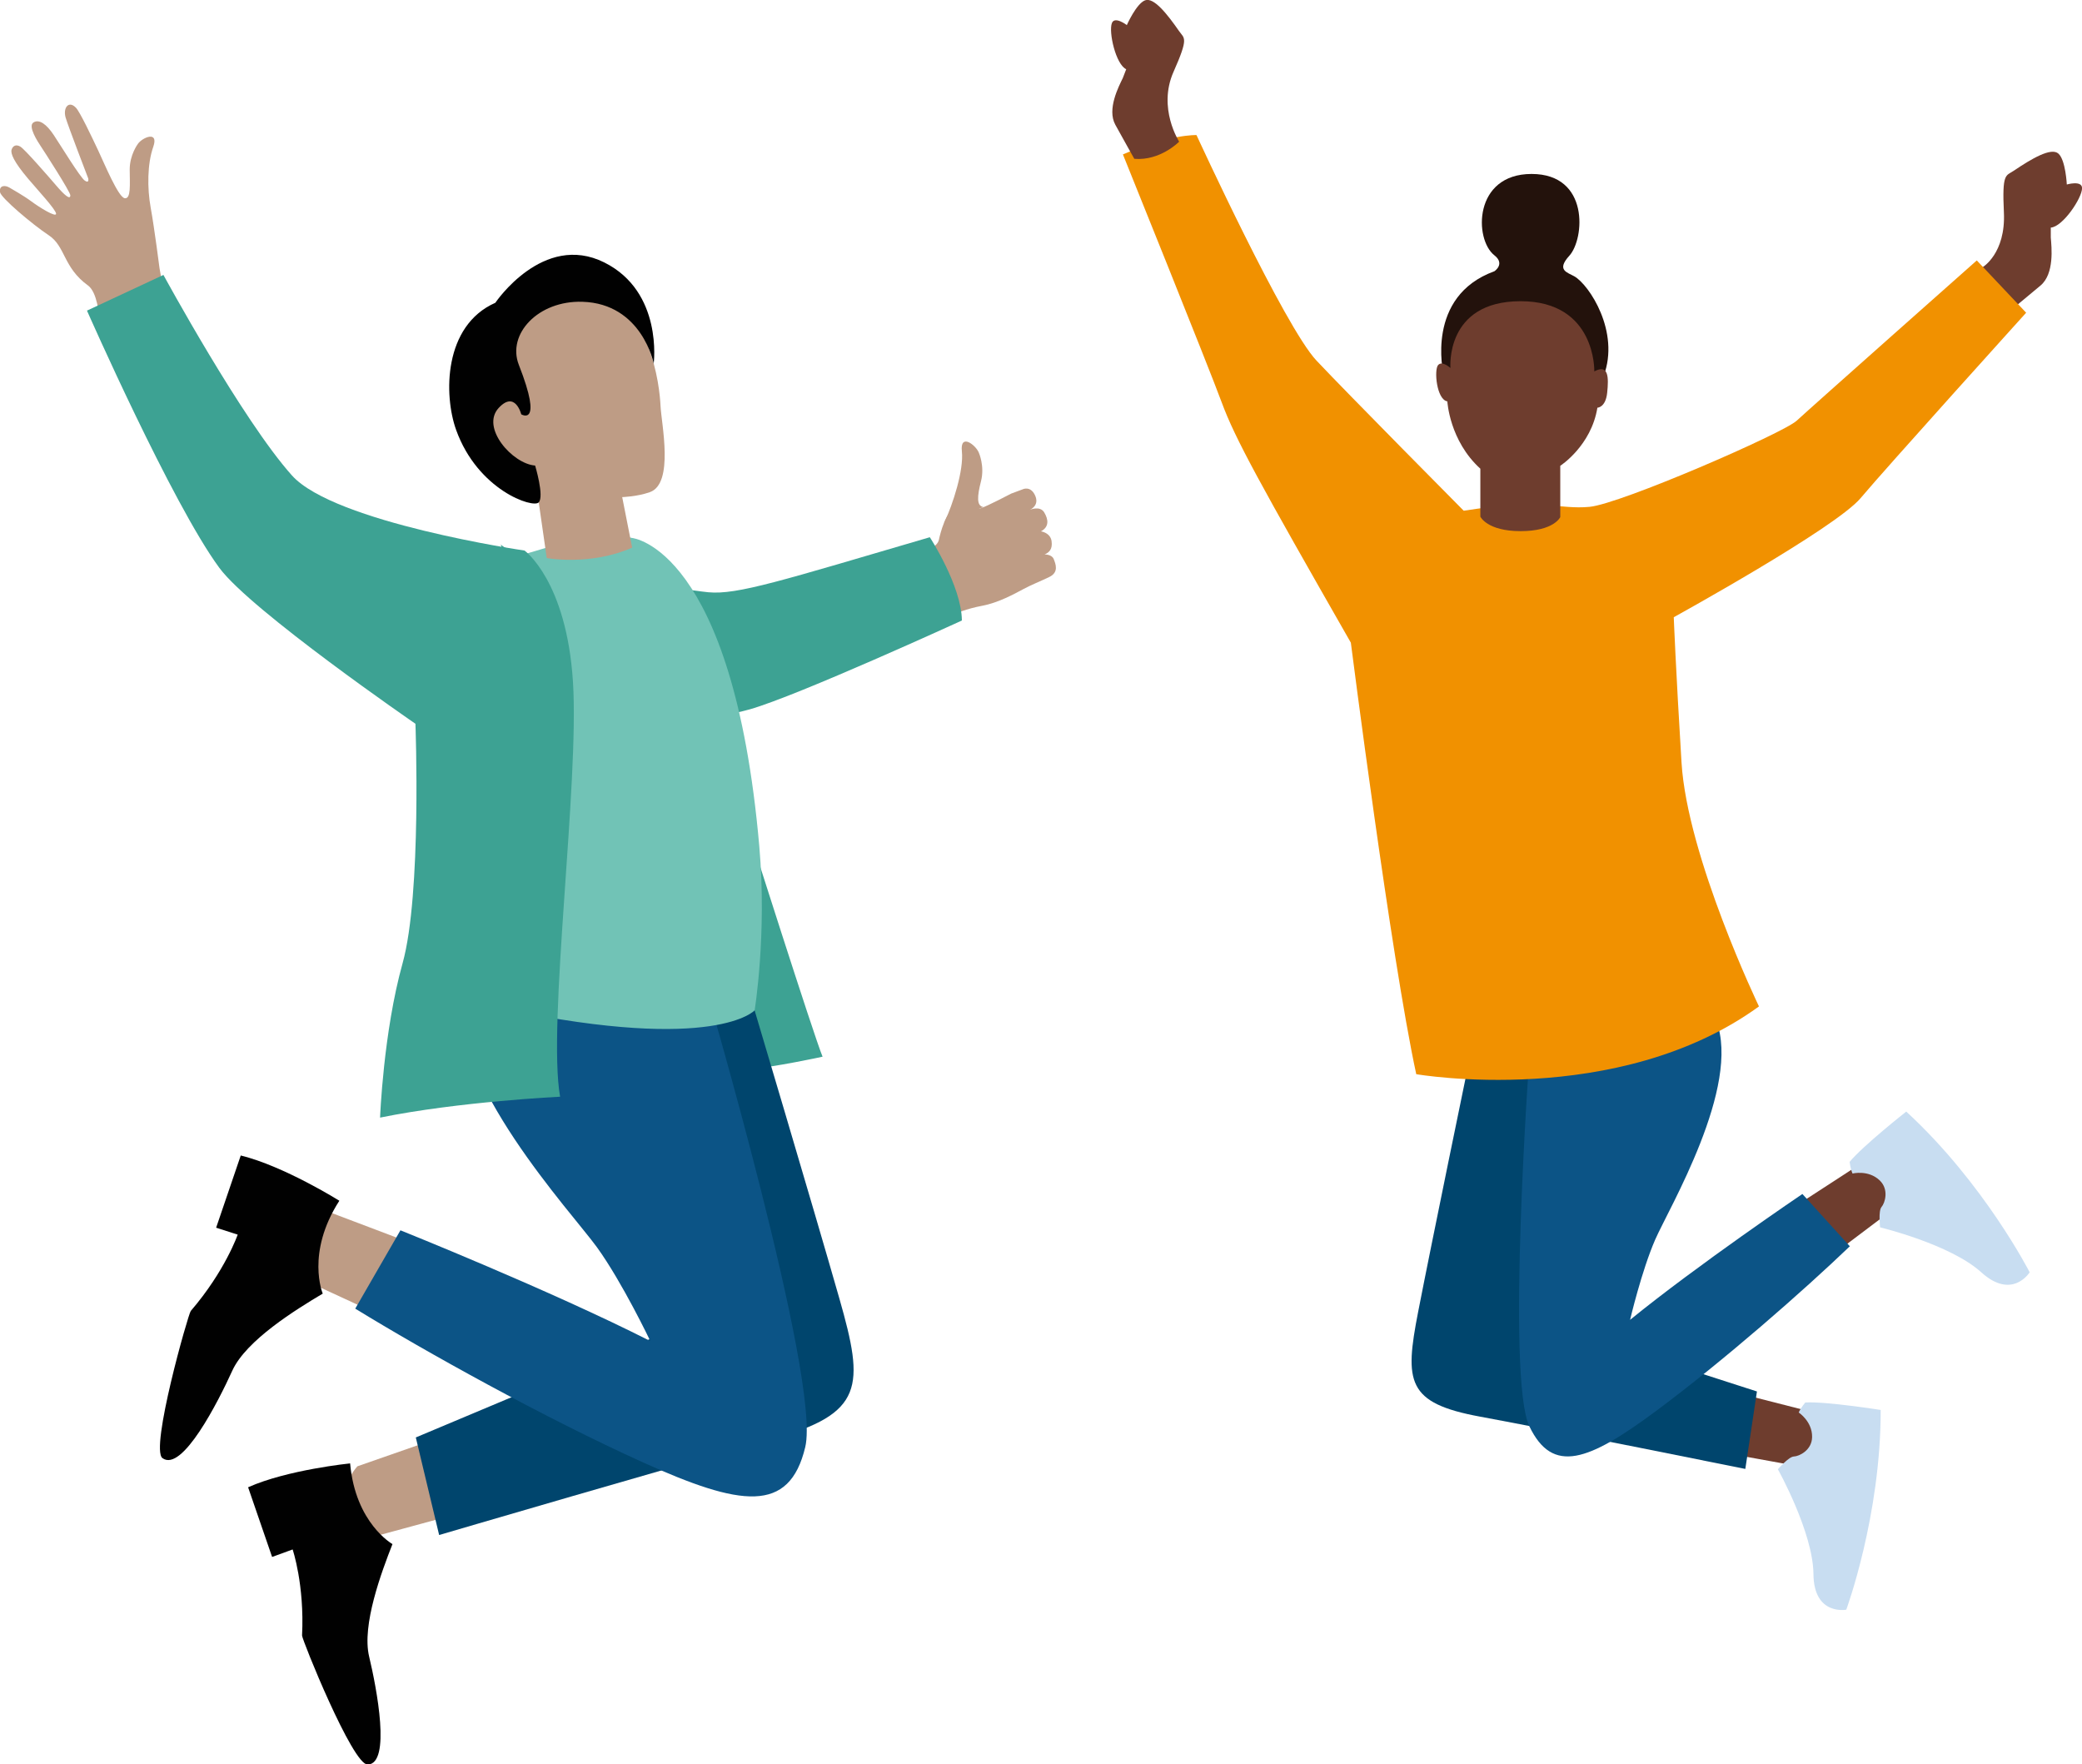 <?xml version="1.0" encoding="UTF-8" standalone="no"?>
<!-- Created with Inkscape (http://www.inkscape.org/) -->

<svg
   width="70.164mm"
   height="59.455mm"
   viewBox="0 0 70.164 59.455"
   version="1.1"
   id="svg3389"
   inkscape:version="1.2 (dc2aeda, 2022-05-15)"
   sodipodi:docname="jumping-blue.svg"
   xmlns:inkscape="http://www.inkscape.org/namespaces/inkscape"
   xmlns:sodipodi="http://sodipodi.sourceforge.net/DTD/sodipodi-0.dtd"
   xmlns="http://www.w3.org/2000/svg"
   xmlns:svg="http://www.w3.org/2000/svg">
  <sodipodi:namedview
     id="namedview3391"
     pagecolor="#ffffff"
     bordercolor="#000000"
     borderopacity="0.25"
     inkscape:showpageshadow="2"
     inkscape:pageopacity="0.0"
     inkscape:pagecheckerboard="0"
     inkscape:deskcolor="#d1d1d1"
     inkscape:document-units="mm"
     showgrid="false"
     inkscape:zoom="0.914906"
     inkscape:cx="-186.90445"
     inkscape:cy="-7.104555"
     inkscape:window-width="1390"
     inkscape:window-height="1205"
     inkscape:window-x="73"
     inkscape:window-y="25"
     inkscape:window-maximized="0"
     inkscape:current-layer="layer1" />
  <defs
     id="defs3386" />
  <g
     inkscape:label="Layer 1"
     inkscape:groupmode="layer"
     id="layer1"
     transform="translate(-99.392,-150.439)">
    <g
       id="g420"
       transform="matrix(0.353,0,0,-0.353,158.05,197.406)">
      <path
         d="m 0,0 6.086,-1.553 c 0,0 3.531,-3.281 -1.192,-5.25 L -1.6,-5.626"
         style="fill:#6e3d2e;fill-opacity:1;fill-rule:nonzero;stroke:none"
         id="path422" />
    </g>
    <g
       id="g424"
       transform="matrix(0.353,0,0,-0.353,159.307,199.95)">
      <path
         d="m 0,0 c 0,0 3.361,-6.017 3.396,-10.008 0.036,-3.991 3.134,-3.396 3.134,-3.396 0,0 3.303,8.959 3.284,19.065 0,0 -5.231,0.831 -7.198,0.714 0,0 -0.447,-0.538 -0.627,-0.956 0,0 1.301,-0.852 1.279,-2.34 C 3.25,1.804 2.017,1.232 1.526,1.219 1.035,1.206 0,0 0,0"
         style="fill:#c8ddf1;fill-opacity:1;fill-rule:nonzero;stroke:none"
         id="path426" />
    </g>
    <g
       id="g428"
       transform="matrix(0.353,0,0,-0.353,148.879,186.301)">
      <path
         d="m 0,0 c 0,0 -3.512,-17.006 -4.806,-23.66 -1.294,-6.655 -1.109,-8.688 5.915,-9.982 7.024,-1.294 25.324,-4.991 25.324,-4.991 l 1.109,7.394 -18.346,5.915 5.037,28.282 z"
         style="fill:#00456d;fill-opacity:1;fill-rule:nonzero;stroke:none"
         id="path430" />
    </g>
    <g
       id="g432"
       transform="matrix(0.353,0,0,-0.353,160.03,190.997)">
      <path
         d="m 0,0 5.268,3.42 c 0,0 4.806,0.369 3.05,-4.437 L 3.05,-4.991"
         style="fill:#6e3d2e;fill-opacity:1;fill-rule:nonzero;stroke:none"
         id="path434" />
    </g>
    <g
       id="g436"
       transform="matrix(0.353,0,0,-0.353,166.204,159.445)">
      <path
         d="M 0,0 C 0,0 2.228,1.304 2.039,5.242 1.857,9.028 2.221,8.7 2.984,9.215 4.692,10.368 6.553,11.467 7.244,10.849 7.936,10.23 8.045,7.9 8.045,7.9 c 0,0 1.46,0.424 1.457,-0.352 C 9.497,6.596 7.657,3.859 6.516,3.786 V 2.84 C 6.589,1.929 6.88,-0.619 5.533,-1.747 3.772,-3.223 2.548,-4.223 2.548,-4.223 Z"
         style="fill:#6e3d2e;fill-opacity:1;fill-rule:nonzero;stroke:none"
         id="path438" />
    </g>
    <g
       id="g440"
       transform="matrix(0.353,0,0,-0.353,150.933,186.041)">
      <path
         d="m 0,0 c 0,0 -2.218,-30.685 0,-35.306 2.218,-4.621 5.638,-3.327 12.107,1.479 6.47,4.806 14.049,11.461 18.485,15.712 l -4.529,4.991 c 0,0 -9.981,-6.747 -16.451,-12.015 0,0 1.109,4.713 2.403,7.671 1.294,2.958 8.226,14.603 5.823,20.888 C 15.435,9.704 0,0 0,0"
         style="fill:#0c5486;fill-opacity:1;fill-rule:nonzero;stroke:none"
         id="path442" />
    </g>
    <g
       id="g444"
       transform="matrix(0.353,0,0,-0.353,144.916,172.096)">
      <path
         d="m 0,0 c 0,0 3.841,-30.101 6.244,-41.192 0,0 19.224,-3.328 32.718,6.469 0,0 -6.84,14.234 -7.394,23.291 -0.555,9.058 -0.74,13.864 -0.74,13.864 0,0 15.435,8.502 17.838,11.368 2.403,2.865 15.804,17.699 15.804,17.699 l -4.713,4.991 c 0,0 -15.897,-14.095 -17.191,-15.297 -1.294,-1.201 -16.821,-7.948 -19.778,-8.225 -2.958,-0.277 -4.344,0.832 -12.015,-0.37 0,0 -10.999,11.091 -14.049,14.326 -3.05,3.235 -11.46,21.534 -11.46,21.534 0,0 -2.588,0.093 -7.024,-1.848 0,0 8.133,-20.148 9.427,-23.661 C -11.039,19.437 -8.647,15.129 0,0"
         style="fill:#f19100;fill-opacity:1;fill-rule:nonzero;stroke:none"
         id="path446" />
    </g>
    <g
       id="g448"
       transform="matrix(0.353,0,0,-0.353,139.13,155.213)">
      <path
         d="m 0,0 c 0,0 -2.075,3.203 -0.538,6.665 1.477,3.328 1.037,3.16 0.533,3.886 -1.131,1.626 -2.415,3.257 -3.25,2.942 -0.834,-0.314 -1.741,-2.363 -1.741,-2.363 0,0 -1.16,0.887 -1.426,0.19 -0.327,-0.854 0.371,-3.944 1.368,-4.405 L -5.383,6.067 C -5.764,5.277 -6.91,3.095 -6.095,1.617 -5.03,-0.317 -4.281,-1.637 -4.281,-1.637 -1.802,-1.848 0,0 0,0"
         style="fill:#6e3d2e;fill-opacity:1;fill-rule:nonzero;stroke:none"
         id="path450" />
    </g>
    <g
       id="g452"
       transform="matrix(0.353,0,0,-0.353,148.035,163.022)">
      <path
         d="m 0,0 c 0,0 -1.752,7.348 4.866,9.751 0,0 1.063,0.692 0,1.525 -1.946,1.525 -1.995,7.764 3.552,7.764 5.547,0 5.068,-6.203 3.601,-7.811 -1.265,-1.386 -0.178,-1.583 0.486,-1.964 1.411,-0.808 4.375,-5.291 2.796,-9.496"
         style="fill:#23120c;fill-opacity:1;fill-rule:nonzero;stroke:none"
         id="path454" />
    </g>
    <g
       id="g456"
       transform="matrix(0.353,0,0,-0.353,149.28,166.233)">
      <path
         d="m 0,0 v -4.575 c 0,0 0.64,-1.386 3.839,-1.386 3.2,0 3.791,1.34 3.791,1.34 v 4.898 c 0,0 2.953,1.895 3.544,5.546 0,0 0.788,0 0.935,1.432 0.148,1.433 0.148,2.773 -1.23,2.034 0,0 0.196,6.7 -7.04,6.7 -7.235,0 -6.694,-6.377 -6.694,-6.377 0,0 -0.788,0.739 -1.181,0.277 C -4.43,9.427 -4.182,6.608 -3.15,6.423 -3.15,6.423 -2.953,2.68 0,0"
         style="fill:#6e3d2e;fill-opacity:1;fill-rule:nonzero;stroke:none"
         id="path458" />
    </g>
    <g
       id="g460"
       transform="matrix(0.353,0,0,-0.353,162.752,191.798)">
      <path
         d="m 0,0 c 0,0 6.701,-1.61 9.658,-4.291 2.958,-2.68 4.621,0 4.621,0 0,0 -4.343,8.503 -11.784,15.343 0,0 -4.159,-3.281 -5.406,-4.806 0,0 0.092,-0.694 0.277,-1.109 0,0 1.509,0.377 2.588,-0.647 C 0.878,3.612 0.462,2.318 0.139,1.948 -0.185,1.578 0,0 0,0"
         style="fill:#c8ddf1;fill-opacity:1;fill-rule:nonzero;stroke:none"
         id="path462" />
    </g>
    <g
       id="g464"
       transform="matrix(0.353,0,0,-0.353,124.561,178.234)">
      <path
         d="m 0,0 c 0,0 6.394,-20.124 7.229,-22.134 0,0 -4.541,-0.997 -7.5,-1.263"
         style="fill:#3da293;fill-opacity:1;fill-rule:nonzero;stroke:none"
         id="path466" />
    </g>
    <g
       id="g468"
       transform="matrix(0.353,0,0,-0.353,130.628,168.998)">
      <path
         d="M 0,0 C 0,0 1.009,0.408 1.146,1.041 1.283,1.675 1.796,3.763 2.807,4.24 3.818,4.716 4.525,3.859 5.157,4.063 5.789,4.268 8.052,5.457 8.052,5.457 l 1.071,0.398 c 0,0 0.738,0.386 1.185,-0.526 C 10.755,4.417 10.046,4.001 9.817,3.9 c 0,0 0.978,0.442 1.389,-0.244 0.41,-0.685 0.471,-1.382 -0.314,-1.803 0,0 0.892,-0.124 1.012,-0.926 0.119,-0.802 -0.261,-1.113 -0.672,-1.282 0,0 0.693,0.028 0.877,-0.438 0.183,-0.466 0.514,-1.258 -0.418,-1.71 C 10.759,-2.955 9.998,-3.235 9.171,-3.682 8.345,-4.128 6.788,-4.975 5.278,-5.254 3.768,-5.534 2.665,-6.029 2.665,-6.029 Z"
         style="fill:#be9c85;fill-opacity:1;fill-rule:nonzero;stroke:none"
         id="path470" />
    </g>
    <g
       id="g472"
       transform="matrix(0.353,0,0,-0.353,114.117,198.915)">
      <path
         d="m 0,0 -7.596,-2.65 c 0,0 -4.145,-4.576 2.099,-6.569 l 8.157,2.215"
         style="fill:#be9c85;fill-opacity:1;fill-rule:nonzero;stroke:none"
         id="path474" />
    </g>
    <g
       id="g476"
       transform="matrix(0.353,0,0,-0.353,124.6,183.737)">
      <path
         d="m 0,0 c 0,0 6.351,-21.316 8.733,-29.666 2.383,-8.35 2.37,-10.965 -6.451,-13.388 -8.822,-2.423 -31.769,-9.152 -31.769,-9.152 l -2.227,9.314 22.762,9.564 -9.537,35.538 z"
         style="fill:#00456d;fill-opacity:1;fill-rule:nonzero;stroke:none"
         id="path478" />
    </g>
    <g
       id="g480"
       transform="matrix(0.353,0,0,-0.353,113.104,192.274)">
      <path
         d="m 0,0 -7.523,2.85 c 0,0 -6.116,-0.843 -2.613,-6.382 l 7.674,-3.544"
         style="fill:#be9c85;fill-opacity:1;fill-rule:nonzero;stroke:none"
         id="path482" />
    </g>
    <g
       id="g484"
       transform="matrix(0.353,0,0,-0.353,123.145,183.6)">
      <path
         d="m 0,0 c 0,0 11.11,-37.807 9.588,-44.194 -1.522,-6.386 -6.154,-5.695 -15.557,-1.437 -9.404,4.259 -20.697,10.531 -27.405,14.648 l 4.314,7.477 c 0,0 14.326,-5.735 23.855,-10.572 0,0 -2.668,5.599 -5.091,8.95 -2.423,3.35 -14.262,16.045 -12.961,24.564 C -21.956,7.956 0,0 0,0"
         style="fill:#0c5486;fill-opacity:1;fill-rule:nonzero;stroke:none"
         id="path486" />
    </g>
    <g
       id="g488"
       transform="matrix(0.353,0,0,-0.353,111.191,199.752)">
      <path
         d="m 0,0 c 0,0 -5.993,-0.606 -9.739,-2.28 l 2.291,-6.652 1.961,0.716 c 0,0 1.142,-3.36 0.899,-8.216 -0.018,-0.356 4.816,-12.352 6.261,-12.317 2.258,0.056 0.866,7.275 0.141,10.315 -0.715,3.006 1.189,8.077 2.229,10.731 0,0 -3.539,1.982 -4.043,7.703"
         style="fill:#010101;fill-opacity:1;fill-rule:nonzero;stroke:none"
         id="path490" />
    </g>
    <g
       id="g492"
       transform="matrix(0.353,0,0,-0.353,116.268,168.786)">
      <path
         d="m 0,0 c 1.709,-1.789 17.059,-4.298 19.813,-4.563 2.754,-0.265 6.999,1.106 21.148,5.253 0,0 3.032,-4.65 3.061,-7.951 0,0 -15.68,-7.187 -20.26,-8.482 -4.58,-1.296 -6.33,-0.325 -19.948,2.934"
         style="fill:#3da293;fill-opacity:1;fill-rule:nonzero;stroke:none"
         id="path494" />
    </g>
    <g
       id="g496"
       transform="matrix(0.353,0,0,-0.353,110.828,190.901)">
      <path
         d="m 0,0 c 0,0 -5.285,3.309 -9.412,4.319 l -2.35,-6.893 2.058,-0.661 c 0,0 -1.199,-3.472 -4.481,-7.289 -0.241,-0.28 -3.905,-13.159 -2.701,-14.047 1.882,-1.388 5.327,5.399 6.665,8.345 1.324,2.913 6.101,5.85 8.636,7.36 0,0 -1.635,3.867 1.585,8.866"
         style="fill:#010101;fill-opacity:1;fill-rule:nonzero;stroke:none"
         id="path498" />
    </g>
    <g
       id="g500"
       transform="matrix(0.353,0,0,-0.353,104.768,159.476)">
      <path
         d="m 0,0 c 0,0 -0.493,3.847 -0.839,5.748 -0.347,1.901 -0.326,4.222 0.238,5.824 0.563,1.602 -1.046,0.9 -1.458,0.302 0,0 -0.796,-1.044 -0.787,-2.474 0.008,-1.43 0.132,-2.813 -0.479,-2.72 -0.611,0.093 -1.916,3.251 -2.525,4.545 -0.609,1.294 -1.739,3.677 -2.127,4.088 -0.693,0.733 -1.252,-0.006 -0.99,-0.927 0.221,-0.776 2.161,-5.82 2.161,-5.82 0,0 0.118,-0.521 -0.333,-0.202 -0.451,0.319 -2.297,3.354 -2.968,4.36 -0.67,1.006 -1.381,1.54 -1.932,1.184 -0.551,-0.357 0.399,-1.815 0.717,-2.29 0.318,-0.476 2.807,-4.332 2.807,-4.662 0,-0.455 -0.534,-0.015 -1.335,0.92 -0.802,0.934 -3.01,3.471 -3.435,3.728 -0.421,0.253 -0.731,0.066 -0.839,-0.296 -0.107,-0.361 0.207,-1.143 1.573,-2.76 0.923,-1.092 2.675,-2.974 2.676,-3.352 0.002,-0.379 -1.59,0.608 -2.35,1.173 -0.76,0.565 -1.791,1.133 -2.089,1.316 -0.428,0.265 -1.024,0.234 -0.911,-0.438 0.089,-0.526 3.041,-3.039 4.651,-4.106 1.611,-1.067 1.366,-3.07 3.747,-4.794 0.891,-0.645 1.052,-2.878 1.052,-2.878 l 6.245,1.9 z"
         style="fill:#be9c85;fill-opacity:1;fill-rule:nonzero;stroke:none"
         id="path502" />
    </g>
    <g
       id="g504"
       transform="matrix(0.353,0,0,-0.353,124.823,184.486)">
      <path
         d="m 0,0 c 0,0 -3.648,-4.059 -23.674,0.085 v 42.956 l 5.218,1.547 4.527,0.997 2.225,-0.488 c 0,0 9.647,-0.888 12.151,-29.436 C 1.186,7.232 0,0 0,0"
         style="fill:#71c3b6;fill-opacity:1;fill-rule:nonzero;stroke:none"
         id="path506" />
    </g>
    <g
       id="g508"
       transform="matrix(0.353,0,0,-0.353,102.323,160.906)">
      <path
         d="m 0,0 7.299,3.406 c 0,0 7.543,-13.869 12.27,-19.142 4.053,-4.521 22.205,-7.169 22.205,-7.169 0,0 4.009,-2.877 4.623,-12.545 0.614,-9.668 -2.456,-32.687 -1.228,-39.592 0,0 -9.668,-0.461 -17.187,-1.995 0,0 0.307,8.133 2.148,14.732 1.842,6.598 1.228,22.865 1.228,22.865 0,0 -15.718,10.808 -18.722,14.885 C 8.112,-18.416 0,0 0,0"
         style="fill:#3da293;fill-opacity:1;fill-rule:nonzero;stroke:none"
         id="path510" />
    </g>
    <g
       id="g512"
       transform="matrix(0.353,0,0,-0.353,117.547,167.365)">
      <path
         d="m 0,0 0.768,-5.326 c 0,0 4.163,-0.767 8.153,0.998 L 7.97,0.495 c 0,0 1.406,0.037 2.639,0.471 2.34,0.825 1.096,6.56 1.019,8.248 C 11.551,10.902 10.774,19.458 4.169,20.609 -2.435,21.759 -6.732,16.926 -6.579,12.245 -6.425,7.565 -1.765,0.921 0,0"
         style="fill:#be9c85;fill-opacity:1;fill-rule:nonzero;stroke:none"
         id="path514" />
    </g>
    <g
       id="g516"
       transform="matrix(0.353,0,0,-0.353,116.085,160.642)">
      <path
         d="m 0,0 c 0,0 4.547,6.771 10.402,3.85 5.626,-2.806 4.716,-9.647 4.716,-9.647 0,0 -1.106,5.717 -6.806,5.893 -4.226,0.131 -7.219,-3.088 -6.068,-6.023 2.363,-6.025 0.229,-4.719 0.229,-4.719 0,0 -0.574,2.302 -2.147,0.614 -1.758,-1.887 1.324,-5.352 3.472,-5.506 0,0 0.887,-2.93 0.345,-3.517 -0.542,-0.587 -5.812,1.158 -7.884,6.913 C -4.939,-8.813 -4.949,-2.187 0,0"
         style="fill:#010101;fill-opacity:1;fill-rule:nonzero;stroke:none"
         id="path518" />
    </g>
    <g
       id="g520"
       transform="matrix(0.353,0,0,-0.353,131.212,168.058)">
      <path
         d="m 0,0 c 0.846,1.814 1.879,5.046 1.687,6.826 -0.192,1.781 1.333,0.6 1.618,-0.125 0,0 0.578,-1.286 0.208,-2.725 C 3.144,2.536 3.076,1.6 3.746,1.514"
         style="fill:#be9c85;fill-opacity:1;fill-rule:nonzero;stroke:none"
         id="path522" />
    </g>
  </g>
</svg>
